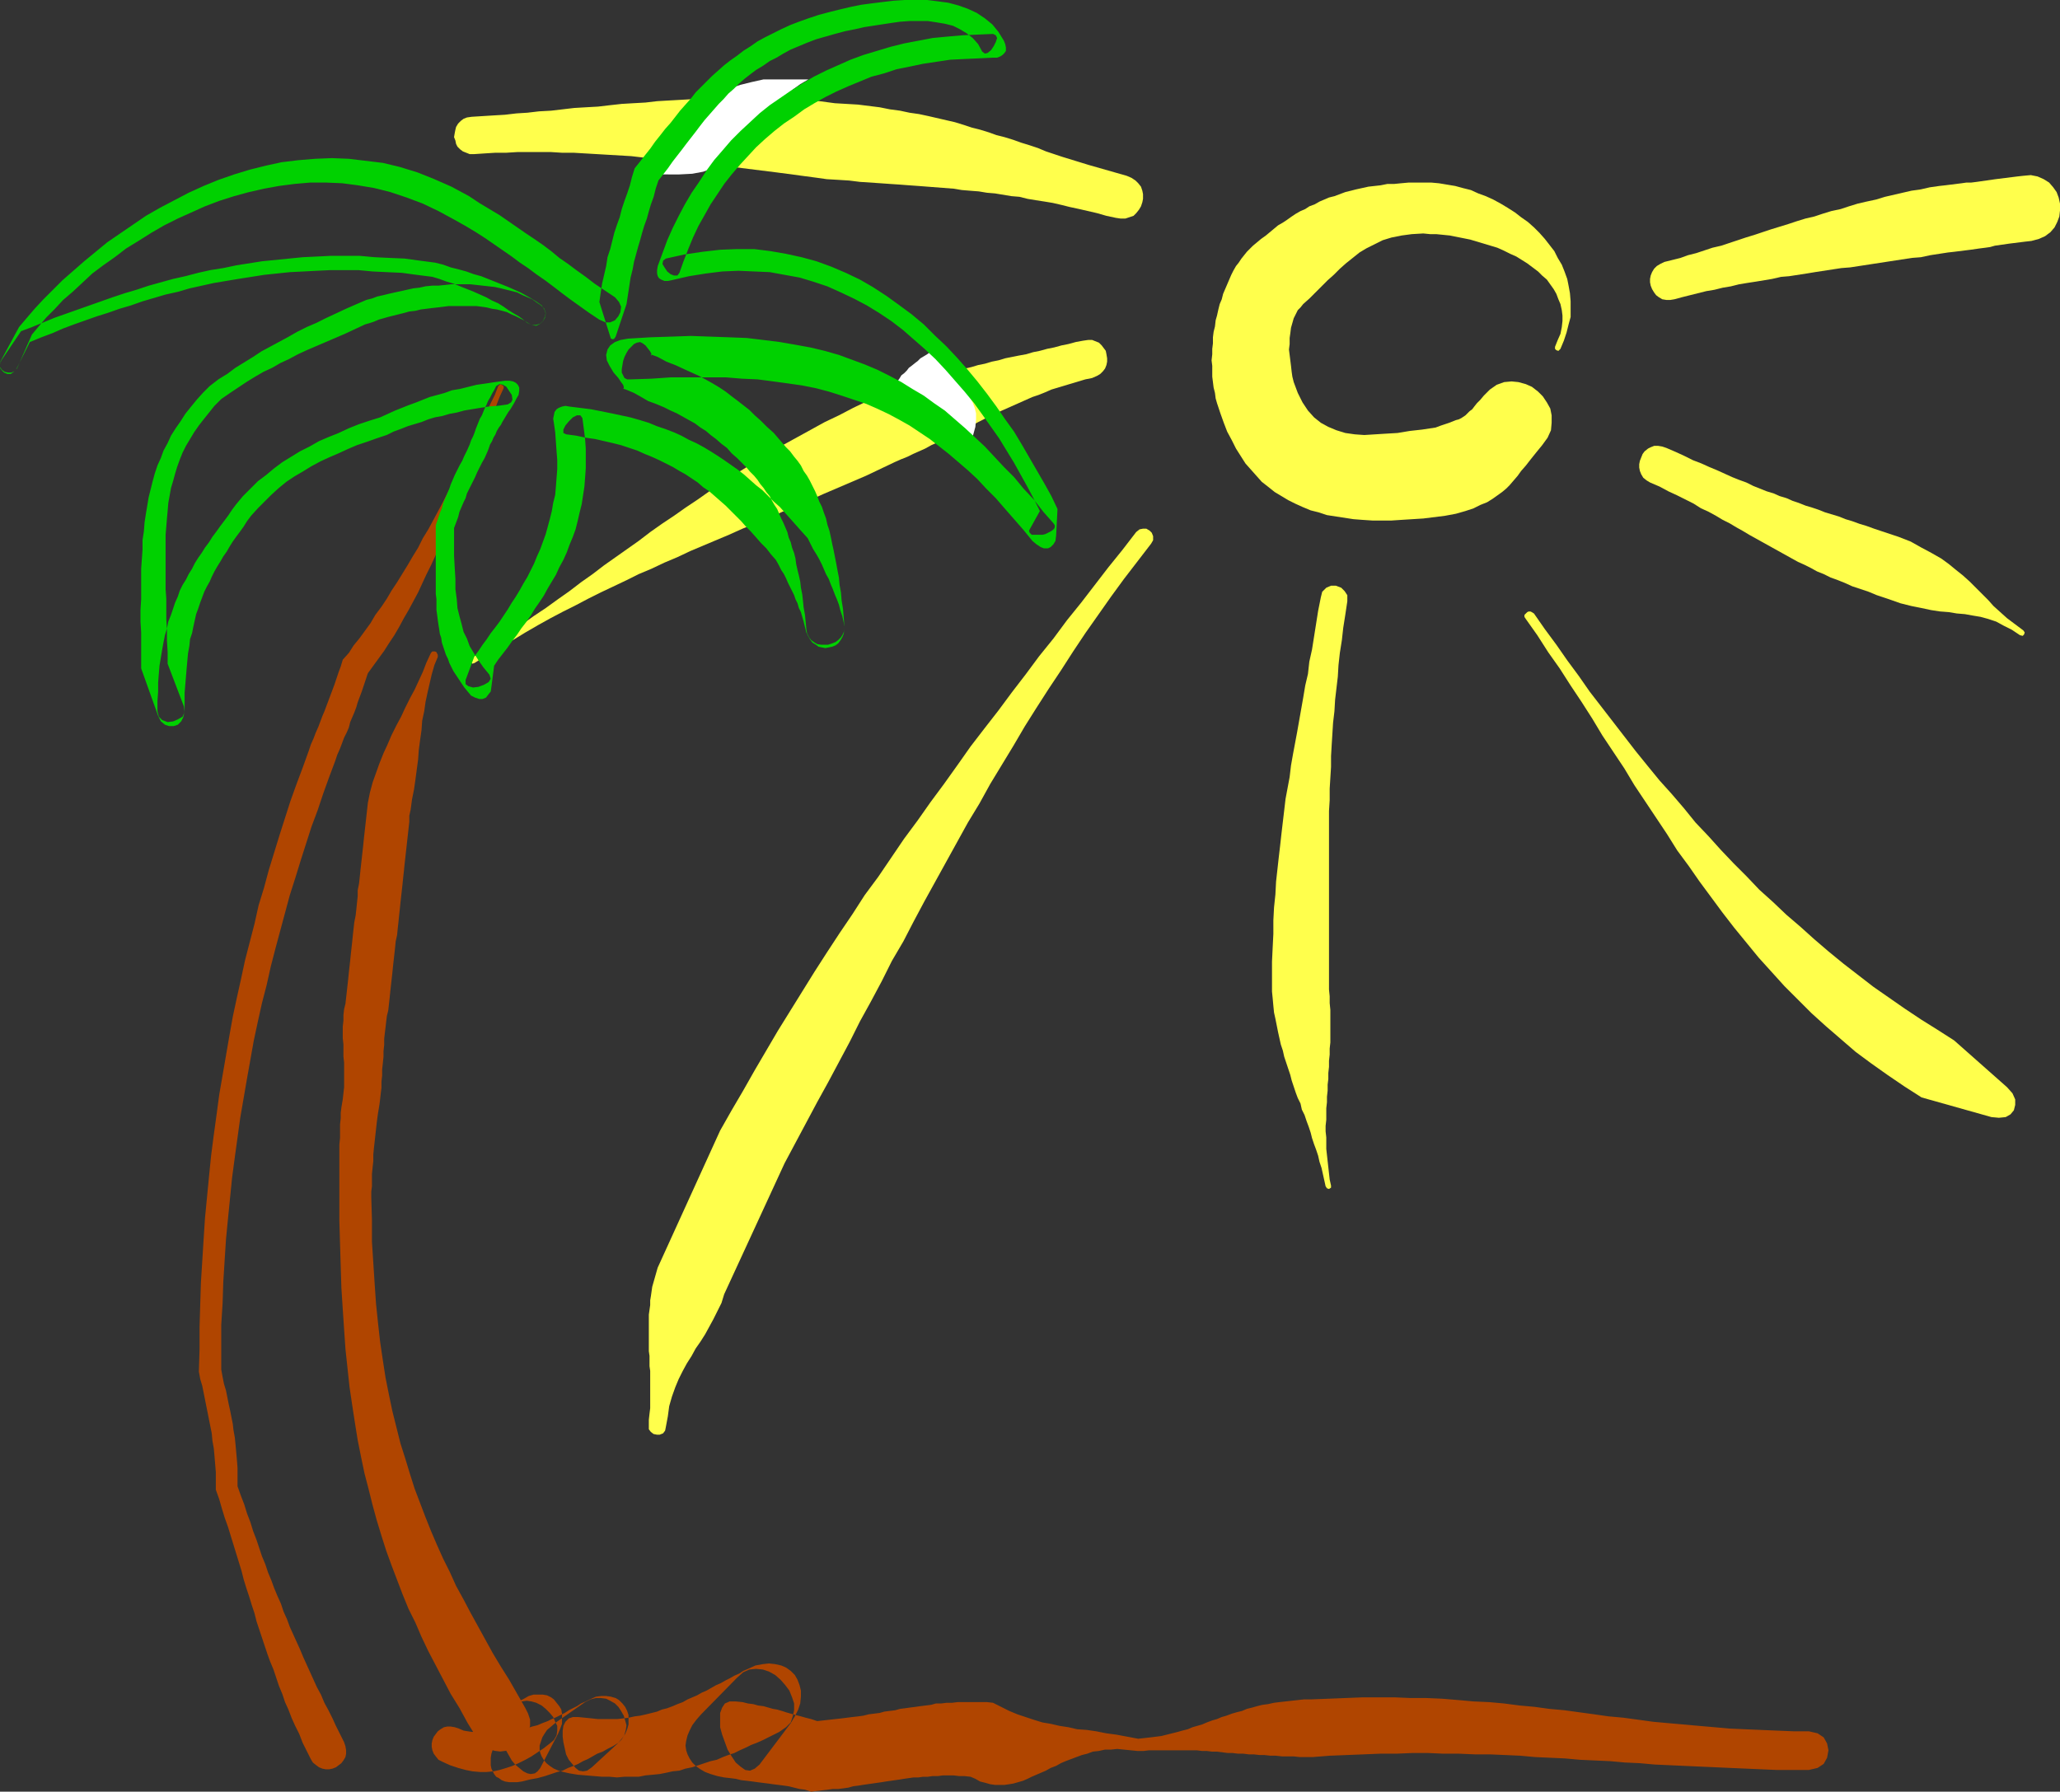 <?xml version="1.0" encoding="UTF-8" standalone="no"?>
<svg
   version="1.0"
   width="129.766mm"
   height="112.876mm"
   id="svg14"
   sodipodi:docname="Palm Tree Scene 1.wmf"
   xmlns:inkscape="http://www.inkscape.org/namespaces/inkscape"
   xmlns:sodipodi="http://sodipodi.sourceforge.net/DTD/sodipodi-0.dtd"
   xmlns="http://www.w3.org/2000/svg"
   xmlns:svg="http://www.w3.org/2000/svg">
  <rect width="100%" height="100%" fill="#333333" stroke="none"/>
  <sodipodi:namedview
     id="namedview14"
     pagecolor="#ffffff"
     bordercolor="#000000"
     borderopacity="0.25"
     inkscape:showpageshadow="2"
     inkscape:pageopacity="0.0"
     inkscape:pagecheckerboard="0"
     inkscape:deskcolor="#d1d1d1"
     inkscape:document-units="mm" />
  <defs
     id="defs1">
    <pattern
       id="WMFhbasepattern"
       patternUnits="userSpaceOnUse"
       width="6"
       height="6"
       x="0"
       y="0" />
  </defs>
  <path
     style="fill:#ffff4c;fill-opacity:1;fill-rule:evenodd;stroke:none"
     d="m 260.014,90.01 -1.616,0.323 -1.616,0.485 -1.616,0.485 -1.616,0.485 -1.616,0.485 -1.616,0.485 -1.454,0.646 -1.616,0.646 -1.454,0.485 -1.454,0.646 -1.454,0.646 -1.454,0.646 -1.454,0.646 -1.454,0.646 -1.454,0.646 -1.454,0.646 -1.454,0.808 -1.293,0.646 -1.454,0.808 -1.293,0.646 -1.454,0.646 -1.454,0.646 -1.293,0.808 -1.454,0.646 -1.293,0.646 -1.454,0.646 -1.454,0.808 -1.454,0.646 -1.454,0.646 -1.293,0.646 -1.616,0.646 -1.454,0.646 -3.394,1.616 -3.394,1.616 -3.394,1.454 -3.394,1.454 -3.394,1.454 -3.232,1.454 -3.232,1.454 -3.232,1.293 -3.232,1.454 -3.07,1.293 -3.232,1.293 -3.232,1.454 -3.07,1.293 -3.07,1.293 -3.07,1.293 -3.07,1.454 -3.07,1.293 -3.07,1.454 -3.07,1.293 -2.909,1.454 -3.07,1.454 -3.07,1.454 -2.909,1.454 -3.07,1.616 -2.909,1.454 -3.07,1.616 -2.909,1.616 -3.07,1.778 -2.909,1.778 -3.07,1.778 -3.07,1.778 -3.07,1.939 -0.485,0.162 -0.485,-0.323 v -0.485 l 0.162,-0.485 3.07,-1.939 3.07,-2.101 3.07,-1.939 2.747,-1.939 2.909,-2.101 2.909,-1.939 2.909,-2.101 2.747,-1.939 2.747,-2.101 2.747,-1.939 2.747,-2.101 2.747,-1.939 2.747,-1.939 2.747,-1.939 2.747,-2.101 2.747,-1.939 2.909,-1.939 2.747,-1.939 2.909,-1.939 2.747,-1.939 2.909,-1.939 2.909,-1.939 2.909,-1.778 2.909,-1.939 3.07,-1.778 3.07,-1.778 3.232,-1.778 3.232,-1.778 3.232,-1.778 3.394,-1.616 3.394,-1.778 3.394,-1.616 1.616,-0.646 1.454,-0.646 1.616,-0.646 1.454,-0.485 1.616,-0.646 1.454,-0.485 1.454,-0.485 1.616,-0.485 1.616,-0.485 1.454,-0.485 1.616,-0.485 1.454,-0.485 1.616,-0.485 1.616,-0.323 1.616,-0.485 1.454,-0.323 1.616,-0.485 1.616,-0.323 1.616,-0.485 1.616,-0.323 1.616,-0.485 1.616,-0.323 1.616,-0.323 1.778,-0.323 1.616,-0.485 1.616,-0.323 1.778,-0.485 1.616,-0.323 1.778,-0.485 1.616,-0.323 1.778,-0.485 1.778,-0.323 1.131,-0.162 h 0.97 l 0.808,0.323 0.808,0.323 0.646,0.646 0.485,0.646 0.485,0.646 0.162,0.808 0.162,0.97 v 0.808 l -0.162,0.808 -0.323,0.808 -0.485,0.646 -0.646,0.646 -0.808,0.485 z"
     id="path1" />
  <path
     style="fill:#ffff4c;fill-opacity:1;fill-rule:evenodd;stroke:none"
     d="m 265.67,51.873 -2.262,-0.485 -2.262,-0.646 -2.101,-0.485 -2.101,-0.485 -2.262,-0.485 -1.939,-0.485 -2.101,-0.485 -1.939,-0.323 -2.101,-0.323 -1.939,-0.323 -1.939,-0.485 -1.939,-0.162 -1.939,-0.323 -1.939,-0.323 -1.939,-0.162 -1.939,-0.323 -2.101,-0.162 -1.939,-0.162 -1.939,-0.323 -2.101,-0.162 -2.101,-0.162 -2.101,-0.162 -2.101,-0.162 -2.262,-0.162 -2.101,-0.162 -2.424,-0.162 -2.262,-0.162 -2.424,-0.162 -2.424,-0.162 -2.586,-0.323 -2.586,-0.162 -2.747,-0.162 -2.262,-0.323 -2.424,-0.323 -2.424,-0.323 -2.424,-0.323 -2.424,-0.323 -2.586,-0.323 -2.586,-0.323 -2.586,-0.323 -2.586,-0.323 -2.586,-0.323 -2.747,-0.323 -2.586,-0.323 -2.747,-0.323 -2.586,-0.162 -2.747,-0.323 -2.747,-0.323 -2.747,-0.162 -2.747,-0.323 -2.747,-0.162 -2.747,-0.162 -2.747,-0.162 -2.747,-0.162 -2.747,-0.162 h -2.747 l -2.586,-0.162 h -2.747 -2.747 -2.586 l -2.586,0.162 h -2.586 l -2.586,0.162 -2.424,0.162 h -1.131 l -0.808,-0.323 -0.808,-0.323 -0.646,-0.485 -0.646,-0.646 -0.323,-0.646 -0.162,-0.808 -0.323,-0.808 0.162,-0.97 0.162,-0.808 0.162,-0.646 0.485,-0.808 0.646,-0.646 0.646,-0.485 0.808,-0.323 1.131,-0.162 2.586,-0.162 2.586,-0.162 2.747,-0.162 2.747,-0.323 2.586,-0.162 2.747,-0.323 2.909,-0.162 2.747,-0.323 2.747,-0.323 2.747,-0.162 2.909,-0.162 2.747,-0.323 2.909,-0.323 2.747,-0.162 2.909,-0.162 2.747,-0.323 2.747,-0.162 2.909,-0.162 2.747,-0.162 h 2.747 l 2.747,-0.162 2.747,-0.162 h 2.747 2.747 2.586 2.586 l 2.586,0.162 2.586,0.162 2.586,0.162 2.424,0.162 2.424,0.323 2.424,0.323 2.747,0.162 2.747,0.162 2.586,0.323 2.586,0.323 2.424,0.485 2.424,0.323 2.262,0.485 2.262,0.323 2.262,0.485 2.101,0.485 2.101,0.485 2.101,0.485 2.101,0.646 1.939,0.646 1.939,0.485 2.101,0.646 1.778,0.646 1.939,0.485 2.101,0.646 1.778,0.646 2.101,0.646 1.939,0.646 1.939,0.808 1.939,0.646 1.939,0.646 2.101,0.646 2.101,0.646 2.101,0.646 2.262,0.646 2.262,0.646 2.262,0.646 2.262,0.646 1.131,0.485 0.97,0.646 0.646,0.646 0.646,0.808 0.323,0.97 0.162,0.808 v 1.131 l -0.162,0.808 -0.323,0.97 -0.485,0.808 -0.646,0.808 -0.646,0.646 -0.97,0.323 -0.97,0.323 h -1.131 z"
     id="path2" />
  <path
     style="fill:#ffffff;fill-opacity:1;fill-rule:evenodd;stroke:none"
     d="m 209.757,90.818 21.331,14.705 0.646,-2.101 0.485,-1.778 0.162,-1.778 v -1.454 l -0.323,-1.293 -0.485,-1.293 -0.646,-1.131 -0.646,-1.131 -0.808,-1.131 -0.97,-1.131 -0.808,-1.131 -0.97,-1.293 -0.97,-1.293 -0.97,-1.454 -0.808,-1.616 -0.808,-1.616 -0.97,0.485 -0.808,0.485 -0.646,0.485 -0.808,0.485 -0.808,0.485 -0.646,0.646 -0.646,0.485 -0.808,0.646 -0.646,0.485 -0.485,0.646 -0.646,0.646 -0.646,0.485 -0.485,0.808 -0.485,0.646 -0.646,0.646 -0.485,0.646 z"
     id="path3" />
  <path
     style="fill:#ffffff;fill-opacity:1;fill-rule:evenodd;stroke:none"
     d="m 155.136,41.531 1.131,-2.101 1.131,-2.101 0.97,-1.939 1.131,-1.939 1.293,-1.778 1.131,-1.778 1.293,-1.454 1.454,-1.616 1.454,-1.293 1.778,-1.293 1.778,-1.131 1.939,-1.131 2.262,-0.97 2.424,-0.808 2.586,-0.646 2.909,-0.646 h 10.666 l -1.939,1.131 -1.778,1.293 -1.616,1.616 -1.454,1.778 -1.616,1.778 -1.454,1.778 -1.616,1.939 -1.454,1.939 -1.616,1.778 -1.778,1.778 -1.939,1.616 -2.101,1.454 -2.101,1.131 -2.586,0.97 -2.586,0.485 -3.07,0.162 z"
     id="path4" />
  <path
     style="fill:#b04500;fill-opacity:1;fill-rule:evenodd;stroke:none"
     d="m 119.907,92.434 -0.97,2.101 -0.808,2.101 -0.97,2.262 -0.97,2.101 -0.808,2.262 -0.808,2.262 -0.97,2.101 -0.808,2.262 -0.97,2.262 -0.808,2.262 -0.97,2.262 -0.808,2.262 -0.97,2.262 -0.97,2.262 -0.808,2.262 -0.97,2.262 -0.97,2.262 -0.97,2.262 -0.97,2.101 -1.131,2.262 -0.97,2.101 -0.97,2.101 -1.131,2.101 -1.131,2.101 -1.131,1.939 -1.131,2.101 -1.131,1.939 -1.293,1.939 -1.131,1.778 -1.293,1.778 -1.293,1.778 -1.293,1.778 -0.485,1.454 -0.485,1.454 -0.485,1.454 -0.485,1.293 -0.485,1.293 -0.323,1.131 -0.485,1.293 -0.485,1.131 -0.485,1.131 -0.323,1.293 -0.485,1.131 -0.646,1.293 -0.485,1.293 -0.485,1.293 -0.646,1.454 -0.485,1.454 -1.454,3.878 -1.454,4.04 -1.293,3.878 -1.454,3.878 -1.293,4.04 -1.293,4.04 -1.293,4.202 -1.293,4.04 -1.131,4.202 -1.131,4.202 -1.131,4.202 -1.131,4.363 -0.97,4.363 -1.131,4.363 -0.97,4.363 -0.97,4.525 -0.808,4.525 -0.808,4.525 -0.808,4.686 -0.808,4.686 -0.646,4.686 -0.646,4.686 -0.646,4.848 -0.485,4.848 -0.485,4.848 -0.485,5.01 -0.323,5.01 -0.323,5.171 -0.162,5.01 -0.323,5.171 v 5.333 5.333 l 0.323,1.778 0.323,1.616 0.485,1.616 0.323,1.616 0.323,1.616 0.323,1.454 0.323,1.616 0.323,1.616 0.162,1.454 0.323,1.778 0.162,1.616 0.162,1.778 0.162,1.778 0.162,2.101 v 2.101 2.262 l 0.808,2.262 0.808,2.101 0.646,2.101 0.808,2.101 0.646,2.101 0.808,2.101 0.646,1.939 0.646,1.939 0.808,1.939 0.646,1.939 0.808,1.939 0.646,1.778 0.808,1.939 0.808,1.778 0.646,1.939 0.808,1.778 0.646,1.778 0.808,1.778 0.808,1.778 0.808,1.778 0.808,1.939 0.808,1.778 0.808,1.778 0.808,1.778 0.808,1.778 0.97,1.778 0.808,1.939 0.97,1.778 0.97,1.939 0.808,1.778 0.97,1.939 0.97,1.939 0.323,0.97 0.162,0.97 v 0.808 l -0.162,0.808 -0.485,0.808 -0.485,0.646 -0.646,0.485 -0.646,0.485 -0.808,0.323 -0.808,0.162 h -0.808 l -0.808,-0.162 -0.808,-0.323 -0.646,-0.485 -0.808,-0.646 -0.485,-0.808 -0.97,-1.939 -0.97,-1.939 -0.808,-2.101 -0.97,-1.939 -0.808,-1.778 -0.808,-2.101 -0.808,-1.778 -0.646,-1.939 -0.808,-1.939 -0.646,-1.939 -0.646,-1.939 -0.808,-1.939 -0.646,-1.778 -0.646,-1.939 -0.646,-1.939 -0.646,-1.939 -0.646,-1.939 -0.485,-1.939 -0.646,-1.939 -0.646,-2.101 -0.646,-1.939 -0.646,-2.101 -0.485,-1.939 -0.646,-2.101 -0.646,-2.101 -0.646,-2.101 -0.646,-2.101 -0.646,-2.101 -0.808,-2.262 -0.646,-2.101 -0.646,-2.262 -0.808,-2.262 v -2.262 -1.939 l -0.162,-1.939 -0.162,-1.939 -0.162,-1.778 -0.323,-1.778 -0.162,-1.778 -0.323,-1.616 -0.323,-1.616 -0.323,-1.616 -0.323,-1.616 -0.323,-1.616 -0.323,-1.616 -0.323,-1.616 -0.485,-1.616 -0.323,-1.778 0.162,-5.333 v -5.333 l 0.162,-5.333 0.162,-5.171 0.323,-5.171 0.323,-5.171 0.323,-5.01 0.485,-5.01 0.485,-5.01 0.485,-4.848 0.646,-5.01 0.646,-4.686 0.646,-4.848 0.808,-4.686 0.808,-4.686 0.808,-4.686 0.808,-4.525 0.97,-4.525 0.97,-4.363 0.97,-4.525 1.131,-4.363 1.131,-4.363 0.97,-4.363 1.293,-4.202 1.131,-4.202 1.293,-4.202 1.293,-4.202 1.293,-4.04 1.293,-4.04 1.454,-4.04 1.454,-3.878 1.454,-4.04 0.485,-1.454 0.646,-1.454 0.485,-1.293 0.646,-1.454 0.485,-1.293 0.485,-1.293 0.485,-1.131 0.485,-1.293 0.485,-1.293 0.485,-1.293 0.485,-1.293 0.485,-1.293 0.485,-1.454 0.485,-1.454 0.485,-1.293 0.485,-1.616 1.454,-1.616 1.131,-1.778 1.454,-1.778 1.293,-1.778 1.293,-1.778 1.131,-1.939 1.454,-1.939 1.293,-1.939 1.131,-1.939 1.293,-1.939 1.293,-2.101 1.293,-2.101 1.131,-1.939 1.293,-2.101 1.131,-2.262 1.293,-2.101 1.131,-2.101 1.131,-2.101 1.131,-2.101 1.131,-2.262 1.131,-2.101 1.131,-2.262 0.97,-2.101 1.131,-2.101 0.97,-2.262 1.131,-2.101 0.97,-2.101 0.97,-2.262 0.97,-2.101 0.97,-2.101 0.97,-1.939 0.808,-2.101 0.485,-0.485 0.323,0.162 0.485,0.323 z"
     id="path5" />
  <path
     style="fill:#b04500;fill-opacity:1;fill-rule:evenodd;stroke:none"
     d="m 104.232,156.426 -0.808,1.939 -0.646,2.262 -0.485,2.101 -0.485,2.101 -0.485,2.262 -0.323,2.262 -0.485,2.262 -0.162,2.262 -0.323,2.262 -0.323,2.424 -0.162,2.262 -0.323,2.424 -0.323,2.424 -0.323,2.262 -0.485,2.424 -0.323,2.424 -0.323,1.454 v 1.454 l -0.162,1.454 -0.162,1.454 -0.162,1.454 -0.162,1.454 -0.162,1.454 -0.162,1.454 -0.162,1.454 -0.162,1.616 -0.162,1.454 -0.162,1.616 -0.162,1.454 -0.162,1.454 -0.162,1.454 -0.162,1.616 -0.162,1.454 -0.162,1.616 -0.162,1.454 -0.162,1.616 -0.323,1.454 -0.162,1.616 -0.162,1.454 -0.162,1.454 -0.162,1.454 -0.162,1.616 -0.162,1.454 -0.162,1.454 -0.162,1.454 -0.162,1.616 -0.162,1.454 -0.162,1.454 -0.323,1.293 -0.162,1.293 -0.162,1.454 -0.162,1.293 -0.162,1.454 v 1.454 l -0.162,1.454 v 1.293 l -0.162,1.616 -0.162,1.454 v 1.454 l -0.162,1.454 v 1.454 l -0.162,1.293 -0.162,1.454 -0.162,1.293 -0.162,0.97 -0.162,0.97 -0.162,1.131 -0.162,1.293 -0.162,1.454 -0.162,1.454 -0.162,1.454 -0.162,1.454 -0.162,1.616 v 1.616 l -0.162,1.454 -0.162,1.616 v 1.454 1.454 l -0.162,1.293 v 1.293 l 0.162,5.494 v 5.171 l 0.323,5.01 0.323,5.01 0.323,4.686 0.485,4.686 0.485,4.363 0.646,4.363 0.646,4.202 0.808,4.04 0.808,3.878 0.97,3.878 0.97,3.878 1.131,3.555 1.131,3.717 1.131,3.555 1.293,3.394 1.293,3.394 1.293,3.232 1.454,3.394 1.454,3.232 1.616,3.232 1.454,3.232 1.778,3.232 1.616,3.07 1.778,3.232 1.778,3.232 1.778,3.232 1.939,3.232 1.939,3.07 1.939,3.394 1.939,3.394 0.646,1.293 0.485,1.454 v 1.454 l -0.323,1.131 -0.485,1.293 -0.646,0.97 -0.97,0.97 -0.97,0.808 -1.131,0.485 -1.293,0.323 -1.293,0.162 -1.293,-0.162 -1.131,-0.323 -1.293,-0.646 -0.97,-0.97 -0.97,-1.293 -2.101,-3.394 -1.939,-3.555 -2.101,-3.394 -1.778,-3.394 -1.778,-3.394 -1.778,-3.394 -1.616,-3.394 -1.454,-3.394 -1.616,-3.232 -1.454,-3.555 -1.293,-3.394 -1.293,-3.394 -1.293,-3.555 -1.131,-3.555 -1.131,-3.717 -0.97,-3.555 -0.97,-3.878 -0.97,-3.717 -0.808,-3.878 -0.808,-4.04 -0.646,-4.04 -0.646,-4.202 -0.646,-4.363 -0.485,-4.525 -0.485,-4.525 -0.323,-4.686 -0.323,-4.848 -0.323,-5.01 -0.162,-5.171 -0.162,-5.333 -0.162,-5.494 v -5.656 -1.293 -1.454 -1.616 -1.454 -1.616 -1.778 -1.616 -1.616 l 0.162,-1.616 v -1.616 -1.616 l 0.162,-1.454 v -1.293 l 0.162,-1.293 0.162,-0.97 0.162,-0.97 0.162,-1.454 0.162,-1.454 v -1.454 -1.293 -1.454 -1.616 l -0.162,-1.454 v -1.293 -1.616 l -0.162,-1.454 v -1.293 -1.454 l 0.162,-1.454 v -1.293 l 0.162,-1.454 0.323,-1.293 0.162,-1.454 0.162,-1.454 0.162,-1.454 0.162,-1.454 0.162,-1.616 0.162,-1.454 0.162,-1.454 0.162,-1.616 0.162,-1.454 0.162,-1.454 0.162,-1.616 0.162,-1.454 0.162,-1.454 0.323,-1.616 0.162,-1.454 0.162,-1.616 0.162,-1.454 v -1.454 l 0.323,-1.616 0.162,-1.454 0.162,-1.616 0.162,-1.454 0.162,-1.454 0.162,-1.454 0.162,-1.454 0.162,-1.616 0.162,-1.454 0.162,-1.454 0.162,-1.454 0.162,-1.454 0.162,-1.454 0.162,-1.454 0.485,-2.424 0.646,-2.424 0.808,-2.262 0.808,-2.262 0.97,-2.424 0.97,-2.101 0.97,-2.262 1.131,-2.262 1.131,-2.101 0.97,-2.101 1.131,-2.262 1.131,-2.101 0.97,-2.101 0.97,-2.101 0.808,-2.101 0.97,-2.101 0.162,-0.323 0.323,-0.323 h 0.323 0.323 l 0.323,0.162 0.162,0.323 0.162,0.323 z"
     id="path6" />
  <path
     style="fill:#b04500;fill-opacity:1;fill-rule:evenodd;stroke:none"
     d="m 109.241,411.588 1.131,0.485 0.97,0.162 1.131,0.162 0.97,-0.162 0.808,-0.162 0.97,-0.323 0.808,-0.485 0.808,-0.485 0.808,-0.646 0.808,-0.646 0.808,-0.646 0.808,-0.808 0.808,-0.808 0.97,-0.646 0.808,-0.646 0.808,-0.808 1.293,-0.646 1.131,-0.646 1.131,-0.323 h 1.131 1.131 l 0.97,0.162 0.97,0.485 0.646,0.485 0.646,0.808 0.646,0.808 0.485,0.808 0.162,0.97 v 1.293 1.131 l -0.485,1.293 -0.485,1.131 -4.202,8.08 -0.646,0.808 -0.646,0.485 -0.97,0.162 -0.808,-0.162 -0.97,-0.485 -0.97,-0.808 -0.97,-0.808 -0.808,-0.97 -0.646,-1.131 -0.646,-1.131 -0.323,-0.97 -0.162,-0.97 v -1.131 l 0.485,-0.646 0.485,-0.646 1.131,-0.323 1.616,-0.323 1.454,-0.323 1.454,-0.485 1.293,-0.323 1.131,-0.485 1.293,-0.485 0.97,-0.485 1.131,-0.485 0.97,-0.485 0.97,-0.485 0.97,-0.646 0.97,-0.485 0.97,-0.485 0.97,-0.646 1.131,-0.485 0.97,-0.485 1.454,-0.646 1.293,-0.162 h 1.131 l 1.131,0.162 1.131,0.323 0.808,0.485 0.808,0.808 0.646,0.808 0.485,0.97 0.323,0.97 v 1.131 1.131 l -0.323,1.131 -0.485,1.131 -0.808,1.131 -0.97,1.131 -6.141,5.656 -1.131,0.808 -0.97,0.162 -0.97,-0.162 -0.808,-0.646 -0.808,-0.97 -0.808,-0.97 -0.646,-1.293 -0.323,-1.454 -0.323,-1.454 -0.162,-1.293 v -1.454 l 0.162,-1.131 0.485,-0.97 0.808,-0.808 0.97,-0.323 h 1.293 l 1.616,0.162 1.616,0.162 1.454,0.162 h 1.454 1.616 1.454 l 1.454,-0.162 1.293,-0.162 1.454,-0.323 1.293,-0.162 1.454,-0.323 1.293,-0.323 1.293,-0.323 1.131,-0.485 1.293,-0.323 1.293,-0.485 1.131,-0.485 1.293,-0.485 1.131,-0.646 1.131,-0.485 1.131,-0.485 1.131,-0.646 1.131,-0.485 1.131,-0.646 1.131,-0.646 1.131,-0.485 1.131,-0.646 0.97,-0.485 1.131,-0.646 1.131,-0.485 0.97,-0.646 1.131,-0.485 1.778,-0.808 1.778,-0.323 1.454,-0.162 1.454,0.162 1.454,0.323 1.131,0.485 1.131,0.808 0.97,0.97 0.646,1.131 0.485,1.293 0.323,1.293 v 1.454 l -0.162,1.616 -0.485,1.454 -0.808,1.616 -0.97,1.616 -7.434,9.857 -1.131,0.97 -1.131,0.485 -1.131,-0.162 -1.131,-0.808 -1.131,-0.97 -0.97,-1.454 -0.97,-1.616 -0.646,-1.778 -0.646,-1.778 -0.485,-1.778 v -1.778 -1.616 l 0.485,-1.293 0.646,-0.97 1.131,-0.485 h 1.454 l 1.616,0.162 1.293,0.323 1.293,0.162 1.131,0.323 1.293,0.162 1.131,0.323 1.131,0.323 0.97,0.162 1.131,0.323 0.97,0.323 1.131,0.323 1.131,0.323 1.293,0.323 1.131,0.323 1.293,0.323 1.454,0.485 1.454,-0.162 1.454,-0.162 1.454,-0.162 1.454,-0.162 1.293,-0.162 1.293,-0.162 1.454,-0.162 1.131,-0.162 1.293,-0.323 1.293,-0.162 1.293,-0.162 1.131,-0.323 1.293,-0.162 1.293,-0.162 1.131,-0.323 1.293,-0.162 1.131,-0.162 1.293,-0.162 1.131,-0.162 1.293,-0.162 1.293,-0.162 1.131,-0.323 h 1.293 l 1.293,-0.162 h 1.293 l 1.293,-0.162 h 1.293 1.454 1.454 1.293 1.454 l 1.454,0.162 1.939,0.97 1.939,0.97 1.939,0.808 1.939,0.646 1.939,0.646 2.101,0.646 1.939,0.323 2.101,0.485 2.101,0.323 2.101,0.485 2.262,0.162 2.262,0.323 2.424,0.485 2.424,0.323 2.586,0.485 2.586,0.485 1.454,-0.162 1.454,-0.162 1.293,-0.162 1.293,-0.162 1.293,-0.323 1.293,-0.323 1.293,-0.323 1.131,-0.323 1.293,-0.323 1.131,-0.485 1.131,-0.323 1.131,-0.323 1.131,-0.485 1.293,-0.485 1.131,-0.323 1.131,-0.485 1.131,-0.323 1.293,-0.485 1.131,-0.323 1.293,-0.323 1.131,-0.485 1.293,-0.323 1.131,-0.323 1.293,-0.323 1.293,-0.162 1.454,-0.323 1.293,-0.162 1.454,-0.162 1.454,-0.162 1.454,-0.162 1.454,-0.162 h 1.616 l 4.202,-0.162 4.04,-0.162 4.04,-0.162 h 3.878 3.878 l 3.878,0.162 h 3.717 l 3.717,0.162 3.878,0.323 3.555,0.323 3.717,0.162 3.555,0.323 3.717,0.485 3.555,0.323 3.555,0.485 3.555,0.323 3.555,0.485 3.555,0.485 3.394,0.485 3.555,0.323 3.555,0.485 3.555,0.485 3.555,0.323 3.717,0.323 3.555,0.323 3.717,0.323 3.555,0.323 3.717,0.162 3.717,0.162 3.878,0.162 3.878,0.162 h 3.717 l 2.101,0.485 1.454,0.97 0.808,1.454 0.323,1.616 -0.323,1.778 -0.808,1.454 -1.454,0.97 -2.101,0.485 h -3.717 -3.878 l -3.717,-0.162 -3.717,-0.162 -3.717,-0.162 -3.555,-0.162 -3.717,-0.162 -3.555,-0.162 -3.555,-0.162 -3.555,-0.162 -3.555,-0.323 -3.555,-0.162 -3.555,-0.323 -3.555,-0.162 -3.555,-0.162 -3.555,-0.323 -3.555,-0.162 -3.555,-0.162 -3.555,-0.323 -3.555,-0.162 -3.717,-0.162 h -3.555 l -3.717,-0.162 h -3.717 l -3.717,-0.162 h -3.717 l -3.878,0.162 h -3.878 l -3.878,0.162 -4.04,0.162 -4.04,0.162 -4.04,0.323 h -1.616 -1.454 l -1.454,-0.162 h -1.454 -1.293 l -1.454,-0.162 h -1.293 l -1.454,-0.162 h -1.131 l -1.454,-0.162 h -1.131 l -1.293,-0.162 h -1.293 l -1.293,-0.162 h -1.131 l -1.293,-0.162 -1.293,-0.162 h -1.131 l -1.293,-0.162 h -1.131 l -1.293,-0.162 h -1.131 -1.131 -1.293 -1.293 -1.293 -1.293 -1.131 -1.454 -1.293 l -1.293,0.162 h -1.454 l -1.616,-0.162 -1.616,-0.162 -1.616,-0.162 -1.454,0.162 h -1.454 l -1.454,0.323 -1.454,0.162 -1.293,0.485 -1.293,0.323 -1.293,0.485 -1.293,0.485 -1.293,0.485 -1.131,0.485 -1.131,0.646 -1.293,0.485 -1.131,0.646 -1.131,0.485 -1.131,0.485 -1.131,0.485 -0.97,0.485 -1.131,0.485 -1.131,0.323 -1.131,0.323 -0.97,0.162 -1.131,0.162 h -1.131 -1.131 l -1.131,-0.162 -1.131,-0.323 -1.293,-0.323 -1.131,-0.646 -1.131,-0.485 -1.454,-0.162 h -1.293 l -1.293,-0.162 h -1.293 -1.293 l -1.131,0.162 h -1.293 l -1.131,0.162 h -1.131 l -1.131,0.162 h -1.131 l -1.131,0.162 -1.131,0.162 -0.97,0.162 -1.131,0.162 -1.131,0.162 -1.131,0.162 -0.97,0.162 -1.131,0.162 -1.131,0.162 -1.131,0.162 -1.131,0.162 -0.97,0.162 -1.293,0.162 -1.131,0.323 -1.131,0.162 -1.293,0.162 h -1.293 l -1.131,0.162 -1.454,0.162 -1.293,0.162 -1.293,0.162 -1.454,-0.485 -1.293,-0.162 -1.293,-0.323 -1.293,-0.323 -1.131,-0.162 -1.293,-0.162 -1.293,-0.162 -1.131,-0.162 -1.293,-0.162 -1.293,-0.162 -1.131,-0.162 -1.293,-0.162 -1.454,-0.162 -1.293,-0.323 -1.293,-0.162 -1.454,-0.162 -1.616,-0.323 -1.616,-0.485 -1.293,-0.485 -1.131,-0.646 -1.131,-0.808 -0.808,-0.808 -0.646,-0.97 -0.485,-0.97 -0.323,-0.97 -0.162,-1.131 0.162,-1.131 0.323,-1.293 0.485,-1.131 0.646,-1.293 0.97,-1.293 1.131,-1.293 8.565,-8.726 1.454,-1.293 1.454,-0.646 1.616,-0.162 1.616,0.162 1.454,0.485 1.454,0.808 1.293,1.131 1.131,1.293 0.97,1.293 0.646,1.616 0.485,1.454 v 1.616 l -0.323,1.454 -0.485,1.454 -1.131,1.131 -1.616,1.131 -1.293,0.646 -1.293,0.646 -1.293,0.646 -1.454,0.646 -1.293,0.485 -1.293,0.646 -1.454,0.646 -1.293,0.646 -1.454,0.485 -1.293,0.485 -1.454,0.646 -1.454,0.323 -1.454,0.485 -1.454,0.485 -1.454,0.485 -1.616,0.323 -1.454,0.485 -1.616,0.162 -1.454,0.323 -1.616,0.323 -1.616,0.162 -1.778,0.162 -1.616,0.323 h -1.778 -1.616 l -1.778,0.162 -1.778,-0.162 h -1.778 l -1.939,-0.162 -1.939,-0.162 -1.939,-0.162 -1.939,-0.323 -1.454,-0.323 -1.131,-0.323 -1.131,-0.485 -0.97,-0.646 -0.808,-0.646 -0.646,-0.808 -0.485,-0.808 -0.323,-0.808 -0.162,-0.808 v -0.97 l 0.323,-0.97 0.323,-0.97 0.485,-0.808 0.646,-0.97 0.97,-0.808 1.131,-0.97 6.949,-4.848 1.293,-0.646 1.293,-0.323 h 1.131 l 1.293,0.162 0.97,0.485 1.131,0.646 0.808,0.808 0.646,0.97 0.646,1.131 0.323,1.131 0.323,1.131 -0.162,1.131 -0.323,1.131 -0.646,1.131 -0.808,0.808 -1.293,0.808 -1.293,0.646 -1.131,0.646 -1.293,0.485 -1.131,0.646 -1.131,0.646 -1.131,0.485 -1.131,0.646 -1.131,0.485 -1.293,0.485 -1.293,0.646 -1.293,0.323 -1.454,0.485 -1.454,0.485 -1.778,0.485 -1.778,0.323 -1.939,0.485 -1.131,0.162 h -0.97 -0.97 l -0.97,-0.162 -0.808,-0.323 -0.646,-0.485 -0.646,-0.323 -0.485,-0.646 -0.323,-0.646 -0.323,-0.646 -0.162,-0.808 v -0.808 -0.97 l 0.162,-0.97 0.323,-0.97 0.485,-1.131 3.878,-8.08 0.808,-1.131 0.808,-0.808 0.97,-0.323 1.131,-0.162 1.131,0.162 1.131,0.323 1.293,0.646 0.97,0.808 0.97,0.97 0.808,0.97 0.485,1.131 0.485,0.97 v 1.131 l -0.162,1.131 -0.646,1.131 -0.97,0.808 -1.454,1.131 -1.454,0.97 -1.454,0.97 -1.454,0.808 -1.616,0.808 -1.454,0.646 -1.454,0.485 -1.616,0.485 -1.454,0.323 -1.616,0.162 h -1.616 l -1.778,-0.162 -1.616,-0.323 -1.778,-0.485 -1.939,-0.646 -1.778,-0.808 -0.97,-0.485 -0.646,-0.808 -0.485,-0.646 -0.323,-0.808 -0.162,-0.808 v -0.808 l 0.162,-0.808 0.323,-0.808 0.485,-0.646 0.485,-0.646 0.646,-0.485 0.808,-0.485 0.808,-0.162 h 0.808 l 0.97,0.162 z"
     id="path7" />
  <path
     style="fill:#ffff4c;fill-opacity:1;fill-rule:evenodd;stroke:none"
     d="m 370.225,82.576 0.646,-1.616 0.646,-1.454 0.323,-1.616 0.162,-1.454 v -1.293 l -0.162,-1.293 -0.323,-1.454 -0.485,-1.131 -0.485,-1.293 -0.646,-1.131 -0.808,-1.131 -0.808,-1.131 -1.131,-0.97 -0.97,-0.97 -1.293,-0.97 -1.293,-0.97 -1.293,-0.808 -1.293,-0.808 -1.454,-0.646 -1.616,-0.808 -1.454,-0.646 -1.616,-0.485 -1.616,-0.485 -1.616,-0.485 -1.616,-0.485 -1.616,-0.323 -1.616,-0.323 -1.616,-0.323 -1.616,-0.162 -1.616,-0.162 h -1.454 l -1.616,-0.162 -2.747,0.162 -2.424,0.323 -2.424,0.485 -2.101,0.646 -1.939,0.97 -1.939,0.97 -1.616,0.97 -1.616,1.293 -1.616,1.293 -1.454,1.293 -1.454,1.454 -1.454,1.293 -1.454,1.454 -1.454,1.454 -1.454,1.454 -1.454,1.293 -0.646,0.808 -0.646,0.646 -0.485,0.97 -0.485,0.97 -0.323,1.131 -0.323,1.131 -0.162,1.293 -0.162,1.131 v 1.454 l -0.162,1.293 0.162,1.293 0.162,1.293 0.162,1.293 0.162,1.454 0.162,1.131 0.323,1.293 0.97,2.586 1.131,2.262 1.293,1.939 1.454,1.616 1.616,1.293 1.778,0.97 1.939,0.808 2.101,0.646 2.262,0.323 2.262,0.162 2.586,-0.162 2.586,-0.162 2.747,-0.162 2.909,-0.485 2.909,-0.323 3.232,-0.485 1.293,-0.485 0.97,-0.323 0.97,-0.323 0.808,-0.323 0.808,-0.323 0.646,-0.162 0.646,-0.323 0.485,-0.323 0.485,-0.323 0.485,-0.485 0.485,-0.485 0.646,-0.485 0.485,-0.646 0.646,-0.808 0.808,-0.808 0.808,-0.97 1.454,-1.454 1.616,-1.131 1.778,-0.646 1.778,-0.162 1.616,0.162 1.778,0.485 1.454,0.646 1.454,1.131 1.131,1.131 0.97,1.454 0.808,1.454 0.323,1.616 v 1.778 l -0.162,1.778 -0.808,1.778 -1.293,1.778 -1.454,1.778 -1.293,1.616 -1.131,1.454 -1.131,1.293 -0.808,1.131 -0.97,1.131 -0.97,1.131 -0.808,0.808 -0.97,0.808 -1.131,0.808 -1.131,0.808 -1.293,0.808 -1.616,0.646 -1.616,0.808 -1.939,0.646 -2.262,0.646 -2.586,0.485 -2.586,0.323 -2.586,0.323 -2.586,0.162 -2.586,0.162 -2.424,0.162 h -2.262 -2.262 l -2.424,-0.162 -2.101,-0.162 -2.101,-0.323 -2.101,-0.323 -2.101,-0.323 -1.939,-0.646 -1.939,-0.485 -1.939,-0.808 -1.778,-0.808 -1.616,-0.808 -1.616,-0.97 -1.616,-0.97 -1.616,-1.293 -1.454,-1.131 -1.293,-1.454 -1.293,-1.454 -1.293,-1.454 -1.131,-1.778 -1.131,-1.778 -0.97,-1.939 -1.131,-2.101 -0.808,-2.101 -0.808,-2.262 -0.808,-2.424 -0.323,-1.131 -0.162,-1.293 -0.323,-1.293 -0.162,-1.293 -0.162,-1.293 v -1.293 -1.293 l -0.162,-1.293 0.162,-1.454 v -1.293 l 0.162,-1.293 V 80.314 l 0.162,-1.293 0.323,-1.293 0.162,-1.454 0.323,-1.131 0.323,-1.454 0.323,-1.293 0.485,-1.131 0.323,-1.293 0.485,-1.131 0.485,-1.131 0.485,-1.131 0.485,-1.131 0.485,-0.97 0.646,-1.131 0.646,-0.808 0.646,-0.97 0.646,-0.808 0.646,-0.808 0.646,-0.646 0.808,-0.808 0.97,-0.808 0.97,-0.808 1.131,-0.808 0.97,-0.808 0.97,-0.808 0.97,-0.808 1.131,-0.646 0.97,-0.646 1.131,-0.808 0.97,-0.646 1.131,-0.646 1.131,-0.485 0.97,-0.646 1.293,-0.485 1.131,-0.646 1.131,-0.485 1.131,-0.485 1.293,-0.323 1.293,-0.485 1.293,-0.485 1.293,-0.323 1.293,-0.323 1.454,-0.323 1.454,-0.323 1.454,-0.162 1.454,-0.162 1.616,-0.323 h 1.616 l 1.616,-0.162 1.778,-0.162 h 1.778 1.778 1.939 l 1.778,0.162 1.939,0.323 1.939,0.323 1.778,0.485 1.939,0.485 1.778,0.808 1.778,0.646 1.778,0.808 1.778,0.97 1.616,0.97 1.778,1.131 1.454,1.131 1.616,1.131 1.454,1.293 1.293,1.293 1.293,1.454 1.131,1.454 1.131,1.454 0.808,1.616 0.97,1.616 0.646,1.616 0.646,1.778 0.323,1.616 0.323,1.778 0.162,1.939 v 1.778 1.939 l -0.485,1.778 -0.485,1.939 -0.646,1.939 -0.808,1.939 -0.485,0.485 -0.485,-0.162 -0.323,-0.323 z"
     id="path8" />
  <path
     style="fill:#ffff4c;fill-opacity:1;fill-rule:evenodd;stroke:none"
     d="m 274.073,129.439 -3.232,4.202 -3.232,4.202 -3.07,4.202 -3.07,4.363 -3.07,4.363 -2.909,4.363 -2.909,4.525 -2.909,4.363 -2.909,4.525 -2.747,4.363 -2.747,4.686 -2.747,4.525 -2.747,4.525 -2.586,4.686 -2.747,4.525 -2.586,4.686 -2.586,4.686 -2.586,4.686 -2.586,4.686 -2.586,4.848 -2.424,4.686 -2.747,4.686 -2.424,4.848 -2.586,4.848 -2.586,4.686 -2.424,4.848 -2.586,4.848 -2.586,4.848 -2.586,4.686 -2.586,4.848 -2.586,4.848 -2.586,4.848 -14.382,31.188 -0.646,2.101 -0.97,1.939 -0.97,1.939 -0.97,1.778 -0.97,1.778 -1.131,1.778 -1.131,1.616 -0.97,1.778 -1.131,1.778 -0.97,1.778 -0.97,1.939 -0.808,1.939 -0.808,2.262 -0.646,2.262 -0.323,2.424 -0.485,2.586 -0.162,0.808 -0.485,0.646 -0.808,0.323 h -0.646 l -0.808,-0.162 -0.646,-0.485 -0.485,-0.646 v -0.97 -1.293 l 0.162,-1.454 0.162,-1.293 v -1.293 -1.454 -1.131 -1.293 -1.293 -1.293 -1.131 l -0.162,-1.131 v -1.293 -1.131 l -0.162,-1.131 v -1.131 -1.131 -1.131 -1.131 -0.97 -1.131 -1.131 -0.97 l 0.162,-1.131 0.162,-1.131 v -1.131 l 0.162,-0.97 0.162,-1.131 0.162,-1.131 0.323,-1.131 0.323,-1.131 0.323,-1.131 0.323,-1.131 14.867,-32.643 2.747,-4.848 2.747,-4.686 2.747,-4.848 2.747,-4.686 2.747,-4.686 2.909,-4.686 2.909,-4.686 2.909,-4.686 2.909,-4.525 3.07,-4.686 3.07,-4.525 2.909,-4.525 3.232,-4.363 3.07,-4.525 3.07,-4.525 3.232,-4.363 3.07,-4.363 3.232,-4.363 3.232,-4.525 3.07,-4.363 3.232,-4.202 3.394,-4.363 3.232,-4.363 3.232,-4.202 3.232,-4.363 3.394,-4.202 3.232,-4.363 3.394,-4.202 3.232,-4.202 3.232,-4.202 3.394,-4.202 3.232,-4.202 0.808,-0.646 0.808,-0.162 h 0.808 l 0.808,0.485 0.485,0.485 0.323,0.808 v 0.97 z"
     id="path9" />
  <path
     style="fill:#ffff4c;fill-opacity:1;fill-rule:evenodd;stroke:none"
     d="m 320.776,143.175 -0.485,3.232 -0.485,3.07 -0.323,2.909 -0.485,3.07 -0.323,2.909 -0.162,2.747 -0.323,2.747 -0.323,2.747 -0.162,2.747 -0.323,2.747 -0.162,2.586 -0.162,2.586 -0.162,2.747 v 2.586 l -0.162,2.586 -0.162,2.586 v 2.747 l -0.162,2.586 v 2.747 2.586 2.909 2.747 2.747 2.909 3.07 2.909 3.07 3.232 3.232 3.232 3.555 3.555 l 0.162,1.616 v 1.616 l 0.162,1.616 v 1.454 1.616 1.616 1.454 1.616 l -0.162,1.454 v 1.454 l -0.162,1.454 v 1.454 l -0.162,1.454 v 1.454 l -0.162,1.293 v 1.454 l -0.162,1.454 v 1.293 l -0.162,1.454 v 1.293 1.454 l -0.162,1.454 v 1.293 l 0.162,1.454 v 1.293 1.454 l 0.162,1.454 0.162,1.454 0.162,1.454 0.162,1.454 0.162,1.454 0.323,1.454 v 0.485 l -0.485,0.323 -0.485,-0.162 -0.323,-0.485 -0.323,-1.454 -0.323,-1.454 -0.323,-1.454 -0.485,-1.454 -0.323,-1.454 -0.485,-1.454 -0.485,-1.293 -0.485,-1.454 -0.323,-1.293 -0.485,-1.454 -0.485,-1.293 -0.485,-1.454 -0.646,-1.293 -0.323,-1.454 -0.646,-1.293 -0.485,-1.293 -0.485,-1.454 -0.485,-1.454 -0.323,-1.293 -0.485,-1.454 -0.485,-1.454 -0.485,-1.454 -0.323,-1.454 -0.485,-1.454 -0.323,-1.454 -0.323,-1.454 -0.323,-1.616 -0.323,-1.616 -0.323,-1.454 -0.162,-1.616 -0.162,-1.778 -0.162,-1.616 v -3.555 -3.555 l 0.162,-3.394 0.162,-3.232 v -3.232 l 0.162,-3.07 0.323,-3.07 0.162,-3.07 0.323,-2.909 0.323,-2.909 0.323,-2.747 0.323,-2.909 0.323,-2.747 0.323,-2.747 0.323,-2.747 0.485,-2.586 0.485,-2.586 0.323,-2.747 0.485,-2.747 0.485,-2.586 0.485,-2.586 0.485,-2.747 0.485,-2.747 0.485,-2.747 0.485,-2.909 0.646,-2.747 0.323,-2.909 0.646,-2.909 0.485,-3.07 0.485,-3.07 0.485,-3.07 0.646,-3.232 0.323,-1.293 0.97,-0.97 1.131,-0.485 h 1.131 l 1.293,0.485 0.808,0.808 0.646,0.97 z"
     id="path10" />
  <path
     style="fill:#ffff4c;fill-opacity:1;fill-rule:evenodd;stroke:none"
     d="m 365.216,146.084 2.586,3.717 2.747,3.717 2.586,3.717 2.747,3.717 2.586,3.717 2.747,3.555 2.747,3.555 2.747,3.555 2.747,3.555 2.747,3.394 2.909,3.555 2.909,3.232 2.909,3.394 2.747,3.394 3.07,3.232 2.909,3.232 3.07,3.232 3.07,3.07 3.07,3.232 3.232,2.909 3.232,3.07 3.394,2.909 3.232,2.909 3.394,2.909 3.555,2.909 3.555,2.747 3.555,2.747 3.717,2.586 3.717,2.586 3.878,2.586 3.878,2.424 4.04,2.586 12.605,11.15 1.293,1.454 0.646,1.454 v 1.293 l -0.323,1.293 -0.808,0.97 -1.131,0.646 -1.616,0.162 -1.778,-0.162 -16.645,-4.686 -4.04,-2.586 -4.04,-2.747 -3.878,-2.747 -3.717,-2.747 -3.555,-3.07 -3.555,-3.07 -3.394,-3.07 -3.232,-3.232 -3.232,-3.232 -3.07,-3.394 -3.07,-3.394 -2.909,-3.555 -2.909,-3.555 -2.747,-3.555 -2.747,-3.717 -2.747,-3.717 -2.586,-3.717 -2.747,-3.717 -2.424,-3.878 -2.586,-3.878 -2.586,-3.878 -2.586,-3.878 -2.424,-4.04 -2.586,-3.878 -2.586,-3.878 -2.424,-4.04 -2.586,-4.04 -2.586,-3.878 -2.586,-4.04 -2.747,-3.878 -2.586,-4.04 -2.747,-3.878 -0.323,-0.485 v -0.485 l 0.323,-0.323 0.323,-0.323 0.323,-0.162 h 0.485 l 0.323,0.162 z"
     id="path11" />
  <path
     style="fill:#ffff4c;fill-opacity:1;fill-rule:evenodd;stroke:none"
     d="m 396.728,106.654 2.262,0.97 2.101,0.97 1.939,0.97 2.101,0.808 1.778,0.808 1.939,0.808 1.778,0.808 1.778,0.808 1.616,0.646 1.778,0.646 1.616,0.808 1.616,0.646 1.616,0.646 1.616,0.485 1.454,0.646 1.616,0.485 1.454,0.646 1.454,0.485 1.616,0.646 1.616,0.485 1.454,0.485 1.616,0.646 1.616,0.485 1.616,0.485 1.616,0.646 1.616,0.485 1.778,0.646 1.616,0.485 1.778,0.646 1.939,0.646 1.939,0.646 1.939,0.646 2.909,1.131 2.586,1.454 2.424,1.293 2.262,1.293 1.778,1.293 1.778,1.454 1.616,1.293 1.616,1.454 1.454,1.454 1.454,1.454 1.454,1.454 1.293,1.454 1.616,1.454 1.616,1.454 1.939,1.454 1.939,1.454 0.323,0.485 -0.162,0.485 -0.323,0.323 -0.646,-0.162 -1.939,-1.293 -1.939,-0.97 -1.778,-0.97 -1.939,-0.646 -1.778,-0.485 -1.939,-0.323 -1.778,-0.323 -1.939,-0.162 -1.939,-0.323 -2.101,-0.162 -2.101,-0.323 -2.262,-0.485 -2.424,-0.485 -2.586,-0.646 -2.747,-0.97 -2.909,-0.97 -1.939,-0.808 -1.939,-0.646 -1.939,-0.646 -1.778,-0.808 -1.616,-0.646 -1.778,-0.646 -1.616,-0.808 -1.616,-0.646 -1.454,-0.808 -1.616,-0.808 -1.454,-0.646 -1.454,-0.808 -1.454,-0.808 -1.454,-0.808 -1.454,-0.808 -1.454,-0.808 -1.454,-0.808 -1.454,-0.808 -1.454,-0.808 -1.616,-0.97 -1.454,-0.808 -1.616,-0.97 -1.616,-0.808 -1.616,-0.97 -1.778,-0.97 -1.778,-0.808 -1.778,-1.131 -1.939,-0.97 -1.939,-0.97 -2.101,-0.97 -2.101,-1.131 -2.262,-0.97 -0.808,-0.485 -0.808,-0.646 -0.485,-0.808 -0.323,-0.808 -0.162,-0.808 v -0.808 l 0.162,-0.808 0.323,-0.808 0.323,-0.808 0.485,-0.646 0.808,-0.646 0.646,-0.323 0.808,-0.323 h 0.97 l 0.97,0.162 z"
     id="path12" />
  <path
     style="fill:#ffff4c;fill-opacity:1;fill-rule:evenodd;stroke:none"
     d="m 396.243,62.377 1.939,-0.485 1.939,-0.485 1.778,-0.646 1.939,-0.485 1.939,-0.646 1.939,-0.646 2.101,-0.485 1.939,-0.646 1.939,-0.646 1.939,-0.646 2.101,-0.646 1.939,-0.646 1.939,-0.646 2.101,-0.646 2.101,-0.646 1.939,-0.646 2.101,-0.646 2.101,-0.485 1.939,-0.646 2.101,-0.646 2.262,-0.485 1.939,-0.646 2.101,-0.646 2.101,-0.485 2.262,-0.485 2.101,-0.646 2.101,-0.485 2.101,-0.485 2.101,-0.485 2.262,-0.323 2.101,-0.485 2.262,-0.323 1.454,-0.162 1.293,-0.162 1.293,-0.162 1.293,-0.162 1.131,-0.162 h 1.131 l 1.293,-0.162 1.131,-0.162 1.131,-0.162 1.131,-0.162 1.131,-0.162 1.293,-0.162 1.293,-0.162 1.293,-0.162 1.293,-0.162 1.454,-0.162 1.778,-0.162 1.616,0.323 1.454,0.646 1.293,0.808 0.97,1.131 0.808,1.131 0.485,1.293 0.323,1.454 v 1.616 l -0.162,1.454 -0.485,1.293 -0.646,1.293 -0.97,1.131 -1.293,0.97 -1.454,0.646 -1.778,0.485 -1.454,0.162 -1.293,0.162 -1.293,0.162 -1.293,0.162 -1.131,0.162 -1.131,0.162 -1.131,0.162 -1.131,0.323 -1.131,0.162 -1.293,0.162 -1.131,0.162 -1.131,0.162 -1.293,0.162 -1.293,0.162 -1.293,0.162 -1.454,0.162 -2.101,0.323 -2.101,0.323 -2.262,0.485 -2.101,0.162 -2.101,0.323 -2.101,0.323 -2.101,0.323 -2.101,0.323 -2.101,0.323 -2.101,0.323 -2.101,0.323 -2.101,0.162 -2.101,0.323 -2.101,0.323 -2.101,0.323 -1.939,0.323 -2.101,0.323 -2.101,0.323 -1.939,0.162 -2.101,0.485 -1.939,0.323 -1.939,0.323 -2.101,0.323 -1.939,0.323 -1.939,0.485 -1.939,0.323 -1.939,0.485 -1.939,0.323 -1.939,0.485 -1.939,0.485 -1.939,0.485 -1.778,0.485 -0.97,0.162 h -0.97 l -0.97,-0.162 -0.808,-0.485 -0.646,-0.485 -0.485,-0.646 -0.485,-0.808 -0.323,-0.808 -0.162,-0.808 v -0.808 l 0.162,-0.808 0.323,-0.808 0.485,-0.808 0.646,-0.646 0.808,-0.485 z"
     id="path13" />
  <path
     style="fill:#00d100;fill-opacity:1;fill-rule:evenodd;stroke:none"
     d="m 142.693,76.112 -2.424,-1.616 -2.262,-1.616 -2.262,-1.616 -1.939,-1.454 -2.101,-1.616 -1.939,-1.454 -2.101,-1.454 -1.939,-1.454 -1.939,-1.293 -1.939,-1.454 -2.101,-1.454 -2.101,-1.454 -2.101,-1.454 -2.262,-1.454 -2.424,-1.454 -2.586,-1.454 -3.878,-2.101 -3.717,-1.778 L 96.798,47.025 92.92,45.732 89.041,44.762 85.163,44.116 81.446,43.631 77.568,43.47 h -3.717 l -3.717,0.323 -3.717,0.485 -3.555,0.646 -3.555,0.808 -3.555,0.97 -3.555,1.131 -3.394,1.293 -3.232,1.454 -3.232,1.454 -3.232,1.616 -3.07,1.778 -3.07,1.939 -2.909,1.778 -2.747,2.101 -2.747,1.939 -2.586,1.939 -2.424,2.262 -2.262,2.101 -2.262,1.939 -2.101,2.262 -1.939,1.939 -1.778,2.101 -1.616,1.939 -3.555,8.08 -0.646,0.646 -0.646,0.323 H 1.939 L 1.131,88.555 0.485,88.071 0,87.424 V 86.616 L 0.323,85.808 5.01,78.86 l 2.586,-0.97 2.747,-1.131 2.747,-1.131 2.747,-0.97 2.747,-0.97 2.747,-0.97 2.747,-0.97 2.747,-0.97 2.909,-0.97 2.747,-0.808 2.909,-0.97 2.909,-0.808 2.909,-0.808 2.909,-0.646 3.07,-0.808 2.909,-0.646 3.07,-0.485 3.07,-0.646 3.07,-0.485 3.07,-0.485 3.232,-0.323 3.232,-0.323 3.232,-0.323 3.394,-0.162 3.232,-0.162 h 3.555 3.394 l 3.555,0.323 3.394,0.162 3.717,0.162 3.555,0.485 3.717,0.485 1.939,0.485 1.778,0.646 1.939,0.485 1.778,0.485 1.778,0.646 1.778,0.485 1.616,0.646 1.616,0.646 1.616,0.646 1.616,0.646 1.454,0.646 1.454,0.646 1.454,0.808 1.131,0.646 1.293,0.808 1.131,0.808 0.646,0.97 0.323,0.97 -0.162,0.97 -0.485,0.808 -0.646,0.646 -0.97,0.485 -0.97,-0.162 -0.97,-0.485 -0.97,-0.646 -0.97,-0.485 -0.97,-0.485 -1.131,-0.485 -0.97,-0.485 -1.131,-0.323 -1.293,-0.323 -1.131,-0.162 -1.293,-0.323 -1.131,-0.162 -1.293,-0.162 h -1.293 -1.293 -1.293 -1.454 -1.293 l -1.293,0.162 -1.293,0.162 -1.454,0.162 -1.293,0.162 -1.293,0.162 -1.293,0.323 -1.454,0.162 -1.131,0.323 -1.293,0.323 -1.293,0.323 -1.293,0.323 -1.131,0.323 -1.131,0.323 -1.131,0.485 -0.97,0.323 -1.131,0.323 -2.424,1.131 -2.424,1.131 -2.262,0.97 -2.262,0.97 -2.262,0.97 -2.262,0.97 -2.101,0.97 -2.101,1.131 -2.101,0.97 -1.939,1.131 -2.101,0.97 -1.939,1.131 -2.101,1.293 -1.939,1.293 -1.939,1.293 -2.101,1.454 -1.616,1.616 -1.293,1.616 -1.293,1.616 -1.131,1.454 -1.131,1.616 -0.97,1.616 -0.97,1.616 -0.808,1.616 -0.646,1.616 -0.646,1.778 -0.485,1.616 -0.485,1.778 -0.485,1.616 -0.323,1.778 -0.323,1.778 -0.162,1.939 -0.162,1.778 -0.162,1.939 -0.162,1.939 v 2.101 1.939 2.101 2.262 2.101 2.424 l 0.162,2.262 v 2.424 2.424 l 0.162,2.586 v 2.586 l 0.162,2.747 v 2.747 l 3.878,10.181 0.162,1.293 -0.485,1.131 -1.131,0.646 -1.131,0.485 -1.293,0.162 -1.293,-0.485 -0.808,-0.808 -0.323,-1.293 v -2.424 l 0.162,-2.262 v -2.101 l 0.162,-2.101 0.162,-1.939 0.323,-1.939 0.323,-1.939 0.323,-1.778 0.323,-1.616 0.485,-1.616 0.323,-1.616 0.646,-1.616 0.485,-1.454 0.485,-1.454 0.646,-1.454 0.485,-1.454 0.646,-1.293 0.808,-1.293 0.646,-1.293 0.808,-1.293 0.646,-1.293 0.808,-1.293 0.808,-1.131 0.808,-1.293 0.97,-1.293 0.808,-1.293 0.97,-1.293 0.808,-1.131 0.97,-1.293 0.97,-1.293 0.97,-1.454 0.97,-1.293 1.616,-1.939 1.778,-1.778 1.778,-1.778 1.939,-1.454 1.939,-1.616 1.939,-1.454 2.101,-1.293 2.101,-1.293 2.262,-1.131 2.262,-1.293 2.262,-0.97 2.424,-0.97 2.424,-1.131 2.424,-0.97 2.424,-0.808 2.586,-0.808 1.778,-0.808 1.778,-0.808 1.616,-0.646 1.616,-0.646 1.778,-0.646 1.616,-0.646 1.616,-0.646 1.778,-0.485 1.778,-0.485 1.778,-0.646 1.939,-0.323 1.939,-0.485 1.939,-0.485 2.262,-0.323 2.101,-0.323 2.424,-0.323 h 1.131 l 0.808,0.162 0.646,0.323 0.485,0.485 0.323,0.646 v 0.808 l -0.162,0.97 -0.485,0.808 -0.485,0.97 -0.485,0.808 -0.485,0.808 -0.485,0.646 -0.485,0.808 -0.485,0.808 -0.485,0.808 -0.323,0.646 -0.485,0.646 -0.485,0.808 -0.323,0.808 -0.485,0.808 -0.323,0.808 -0.485,0.808 -0.323,0.97 -0.323,0.808 -0.646,1.454 -0.646,1.131 -0.646,1.293 -0.485,0.97 -0.485,1.131 -0.485,0.97 -0.485,0.97 -0.485,0.97 -0.485,0.97 -0.323,1.131 -0.485,0.97 -0.485,1.131 -0.485,1.131 -0.323,1.293 -0.485,1.293 -0.485,1.293 v 3.555 3.07 l 0.162,2.909 0.162,2.586 v 2.424 l 0.323,2.424 0.162,2.101 0.485,1.939 0.485,1.778 0.485,1.939 0.808,1.616 0.646,1.778 0.97,1.616 1.131,1.778 1.131,1.616 1.454,1.778 0.323,0.97 -0.485,0.808 -1.131,0.646 -1.293,0.485 -1.293,0.162 -1.131,-0.323 -0.646,-0.485 v -0.97 l 2.101,-5.656 0.97,-1.293 0.97,-1.454 0.97,-1.293 0.97,-1.454 1.131,-1.454 0.97,-1.293 0.97,-1.454 0.97,-1.454 0.97,-1.616 0.97,-1.454 0.97,-1.616 0.808,-1.454 0.97,-1.616 0.808,-1.616 0.808,-1.616 0.646,-1.616 0.808,-1.778 0.646,-1.778 0.646,-1.778 0.485,-1.778 0.485,-1.778 0.485,-1.939 0.323,-1.939 0.485,-1.939 0.162,-1.939 0.162,-2.101 0.162,-2.101 v -2.101 l -0.162,-2.101 -0.162,-2.262 -0.162,-2.262 -0.323,-2.262 -0.162,-0.97 0.162,-0.808 0.162,-0.808 0.485,-0.646 0.485,-0.323 0.808,-0.323 0.808,-0.162 0.97,0.162 2.586,0.323 2.586,0.323 2.424,0.485 2.424,0.485 2.262,0.485 2.262,0.485 2.262,0.646 2.101,0.646 1.939,0.808 1.939,0.646 2.101,0.808 1.778,0.808 1.778,0.97 1.778,0.808 1.778,0.97 1.616,0.97 1.778,1.131 1.454,0.97 1.616,1.131 1.616,1.131 1.454,1.131 1.454,1.293 1.454,1.293 1.454,1.131 1.454,1.454 1.293,1.293 1.454,1.293 1.293,1.454 1.293,1.454 1.293,1.454 1.293,1.454 1.454,1.616 0.646,1.293 0.646,1.293 0.808,1.293 0.646,1.131 0.646,1.293 0.485,1.131 0.485,1.131 0.646,1.131 0.485,1.293 0.485,1.131 0.485,1.293 0.485,1.131 0.485,1.293 0.323,1.293 0.485,1.454 0.323,1.454 0.162,0.97 v 0.97 l -0.323,0.808 -0.485,0.808 -0.646,0.646 -0.646,0.485 -0.808,0.323 -0.97,0.323 h -0.808 -0.808 l -0.97,-0.162 -0.808,-0.485 -0.646,-0.485 -0.485,-0.646 -0.485,-0.97 -0.162,-0.97 -0.162,-1.778 -0.162,-1.616 -0.323,-1.778 -0.162,-1.616 -0.162,-1.454 -0.323,-1.616 -0.162,-1.454 -0.323,-1.454 -0.323,-1.293 -0.323,-1.454 -0.162,-1.293 -0.323,-1.293 -0.485,-1.293 -0.323,-1.293 -0.485,-1.131 -0.323,-1.293 -0.485,-1.131 -0.485,-1.131 -0.485,-0.97 -0.485,-1.131 -0.485,-1.131 -0.646,-0.97 -0.646,-1.131 -0.485,-0.97 -0.808,-0.97 -0.646,-0.97 -0.808,-0.97 -0.646,-0.97 -0.808,-0.97 -0.97,-0.97 -0.808,-0.97 -0.97,-0.97 -1.293,-1.293 -1.293,-1.131 -1.131,-1.293 -1.293,-0.97 -1.293,-1.131 -1.293,-0.97 -1.131,-0.97 -1.293,-0.808 -1.293,-0.97 -1.454,-0.808 -1.454,-0.808 -1.454,-0.808 -1.454,-0.646 -1.616,-0.808 -1.939,-0.808 -1.778,-0.646 -1.939,-1.131 -1.454,-0.808 -1.131,-0.485 -0.808,-0.323 -0.485,-0.162 h -0.162 l -0.162,-0.162 0.162,0.162 v 0 l 0.162,-0.162 v 0 -0.323 l -0.162,-0.485 -0.485,-0.646 -0.646,-0.97 -1.131,-1.293 -0.97,-1.616 -0.646,-1.293 -0.162,-1.293 0.323,-1.293 0.646,-0.97 1.131,-0.808 1.293,-0.485 1.778,-0.323 5.333,-0.323 5.01,-0.162 4.686,-0.162 4.525,0.162 4.525,0.162 4.202,0.162 4.04,0.485 3.878,0.485 3.717,0.646 3.555,0.646 3.394,0.808 3.394,0.97 3.07,1.131 3.07,1.131 3.07,1.293 2.909,1.454 2.747,1.454 2.586,1.616 2.747,1.616 2.424,1.778 2.586,1.778 2.424,2.101 2.424,2.101 2.262,2.101 2.424,2.262 2.262,2.424 2.262,2.424 2.424,2.424 2.262,2.747 2.424,2.586 2.262,2.909 2.424,2.747 0.323,0.485 v 0.485 l -0.162,0.323 -0.323,0.323 -0.485,0.323 -0.646,0.323 -0.646,0.323 -0.646,0.162 h -0.646 -0.646 -0.646 -0.646 l -0.323,-0.323 -0.162,-0.162 -0.162,-0.485 0.162,-0.323 2.424,-4.363 -1.454,-2.909 -1.454,-2.747 -1.616,-2.909 -1.616,-2.909 -1.778,-2.909 -1.778,-2.909 -1.939,-2.747 -1.939,-2.747 -2.101,-2.909 -2.262,-2.747 -2.262,-2.586 -2.262,-2.586 -2.424,-2.586 -2.586,-2.424 -2.586,-2.262 -2.586,-2.262 -2.747,-2.101 -2.909,-1.939 -2.909,-1.778 -3.07,-1.616 -3.07,-1.454 -3.232,-1.454 -3.394,-1.131 -3.232,-0.97 -3.555,-0.646 -3.555,-0.646 -3.717,-0.162 -3.717,-0.162 -3.878,0.162 -3.878,0.485 -4.04,0.646 -4.202,0.97 -0.808,0.162 h -0.808 l -0.808,-0.323 -0.485,-0.323 -0.323,-0.485 -0.162,-0.646 v -0.808 l 0.162,-0.97 1.131,-3.07 1.131,-3.07 1.293,-2.909 1.454,-2.909 1.454,-2.747 1.616,-2.747 1.778,-2.586 1.778,-2.747 1.778,-2.424 2.101,-2.424 1.939,-2.262 2.262,-2.262 2.262,-2.101 2.262,-2.101 2.424,-1.939 2.586,-1.778 2.586,-1.778 2.586,-1.616 2.747,-1.616 2.909,-1.454 2.909,-1.293 2.909,-1.293 3.07,-1.131 3.232,-0.97 3.232,-0.97 3.232,-0.808 3.394,-0.646 3.394,-0.646 3.394,-0.323 3.717,-0.323 3.555,-0.162 3.717,-0.162 0.646,0.323 0.323,0.646 -0.323,0.97 -0.485,0.97 -0.646,0.97 -0.808,0.646 -0.646,0.162 -0.646,-0.485 -0.97,-1.778 -1.293,-1.454 -1.454,-1.131 -1.616,-0.97 -1.616,-0.808 -1.939,-0.485 -1.939,-0.323 -2.101,-0.323 h -2.262 -2.101 l -2.262,0.162 -2.262,0.323 -2.101,0.323 -2.101,0.323 -2.101,0.323 -2.101,0.485 -2.424,0.485 -2.424,0.646 -2.262,0.646 -2.262,0.646 -2.101,0.808 -1.939,0.808 -1.939,0.808 -1.778,0.97 -1.616,0.97 -1.616,0.808 -1.616,1.131 -1.616,0.97 -1.293,0.97 -1.454,1.131 -1.293,1.131 -1.293,1.293 -1.293,1.131 -1.131,1.293 -1.131,1.131 -1.131,1.293 -1.131,1.293 -1.131,1.293 -1.131,1.454 -0.97,1.293 -1.131,1.454 -1.131,1.454 -0.97,1.293 -1.131,1.454 -1.131,1.454 -1.131,1.616 -1.131,1.454 -1.131,1.454 -0.646,1.939 -0.485,1.939 -0.646,1.778 -0.485,1.616 -0.485,1.778 -0.646,1.778 -0.485,1.616 -0.485,1.778 -0.485,1.616 -0.485,1.778 -0.485,1.778 -0.323,1.778 -0.485,1.939 -0.323,2.101 -0.323,2.101 -0.323,2.101 -2.586,7.757 -0.323,0.485 -0.323,0.162 -0.485,-0.162 -0.162,-0.485 -2.586,-8.241 0.323,-2.262 0.323,-2.101 0.485,-2.101 0.485,-2.101 0.323,-2.101 0.646,-1.939 0.485,-1.939 0.485,-1.939 0.646,-1.939 0.646,-1.778 0.485,-1.939 0.646,-1.939 0.646,-1.778 0.646,-1.939 0.485,-1.939 0.646,-2.101 1.293,-1.616 1.131,-1.454 1.293,-1.616 1.131,-1.616 1.293,-1.616 1.131,-1.454 1.293,-1.454 1.131,-1.454 1.131,-1.454 1.293,-1.454 1.293,-1.454 1.131,-1.454 1.293,-1.293 1.293,-1.293 1.293,-1.293 1.454,-1.293 1.454,-1.293 1.454,-1.131 1.616,-1.131 1.454,-1.131 1.778,-1.131 1.616,-1.131 1.778,-0.97 1.939,-0.97 1.939,-0.97 2.101,-0.97 2.101,-0.808 2.262,-0.808 2.424,-0.808 2.424,-0.646 2.586,-0.646 2.747,-0.646 2.424,-0.485 2.424,-0.323 2.586,-0.323 2.747,-0.323 L 215.413,0 h 2.747 2.586 l 2.586,0.323 2.424,0.323 2.424,0.646 2.262,0.808 2.101,0.97 1.939,1.293 1.778,1.454 1.454,1.778 1.293,2.101 0.323,0.808 0.162,0.808 v 0.808 l -0.323,0.485 -0.485,0.485 -0.485,0.323 -0.808,0.323 h -0.97 l -3.394,0.162 -3.555,0.162 -3.232,0.162 -3.232,0.485 -3.232,0.485 -3.07,0.646 -3.232,0.646 -2.909,0.97 -3.07,0.808 -2.747,1.131 -2.747,1.131 -2.909,1.293 -2.586,1.293 -2.586,1.454 -2.424,1.454 -2.424,1.778 -2.424,1.616 -2.262,1.778 -2.262,1.939 -2.101,1.939 -1.939,2.101 -1.939,2.101 -1.939,2.262 -1.778,2.262 -1.616,2.424 -1.616,2.424 -1.454,2.586 -1.454,2.586 -1.293,2.747 -1.131,2.747 -1.131,2.909 -0.97,2.747 -0.485,0.646 h -0.808 l -0.808,-0.323 -0.808,-0.646 -0.646,-0.97 -0.485,-0.808 0.162,-0.808 0.646,-0.485 4.363,-0.97 4.363,-0.646 4.202,-0.485 4.04,-0.162 h 4.04 l 3.878,0.485 3.717,0.646 3.717,0.808 3.555,0.97 3.555,1.293 3.394,1.454 3.394,1.616 3.07,1.778 3.232,2.101 2.909,2.101 3.07,2.262 2.909,2.424 2.586,2.586 2.747,2.586 2.586,2.747 2.424,2.747 2.424,2.909 2.262,2.909 2.262,3.07 2.101,3.07 2.101,2.909 1.939,3.232 1.778,3.07 1.778,3.07 1.778,3.07 1.616,2.909 1.454,3.07 -0.323,6.302 -0.162,1.293 -0.485,0.808 -0.646,0.646 -0.646,0.323 h -0.97 l -0.808,-0.323 -0.97,-0.646 -0.97,-0.808 -2.101,-2.586 -2.262,-2.586 -2.262,-2.586 -2.101,-2.424 -2.262,-2.262 -2.101,-2.262 -2.262,-2.101 -2.262,-1.939 -2.262,-1.939 -2.262,-1.778 -2.262,-1.778 -2.424,-1.616 -2.424,-1.616 -2.586,-1.454 -2.424,-1.293 -2.747,-1.293 -2.586,-1.131 -2.909,-0.97 -2.909,-0.97 -3.07,-0.97 -3.07,-0.808 -3.232,-0.646 -3.394,-0.485 -3.555,-0.485 -3.717,-0.485 -3.717,-0.162 -3.878,-0.323 h -4.202 -4.363 -4.363 l -4.686,0.323 -4.848,0.162 h -0.97 l -0.646,-0.323 -0.323,-0.646 -0.323,-0.646 v -0.808 l 0.162,-0.97 0.162,-0.97 0.323,-0.97 0.485,-0.97 0.485,-0.808 0.646,-0.646 0.646,-0.646 0.646,-0.323 0.808,-0.162 0.646,0.323 0.646,0.485 1.131,1.454 0.323,0.646 v 0.323 l -0.162,-0.162 v -0.162 l 0.323,0.162 1.293,0.485 2.101,1.131 2.101,0.808 2.101,0.97 1.778,0.808 1.778,0.808 1.778,0.97 1.454,0.808 1.616,0.97 1.454,0.97 1.454,1.131 1.293,0.97 1.454,1.131 1.454,1.131 1.293,1.293 1.454,1.293 1.454,1.454 1.616,1.454 0.97,1.131 0.97,1.131 0.97,1.131 0.97,0.97 0.97,1.293 0.808,0.97 0.808,1.131 0.646,1.293 0.808,1.131 0.646,1.131 0.646,1.293 0.646,1.293 0.485,1.131 0.485,1.293 0.646,1.293 0.485,1.454 0.485,1.293 0.323,1.454 0.485,1.454 0.323,1.454 0.323,1.616 0.323,1.454 0.323,1.616 0.323,1.616 0.323,1.778 0.323,1.616 0.162,1.778 0.323,1.778 0.162,1.939 0.323,1.939 0.162,1.939 0.162,2.101 v 0.97 l -0.162,0.97 -0.323,0.808 -0.485,0.808 -0.485,0.646 -0.646,0.485 -0.808,0.323 -0.808,0.162 -0.808,0.162 -0.808,-0.162 -0.808,-0.162 -0.646,-0.485 -0.808,-0.485 -0.485,-0.646 -0.485,-0.808 -0.485,-0.97 -0.323,-1.293 -0.323,-1.293 -0.323,-1.131 -0.323,-1.131 -0.485,-0.97 -0.323,-1.131 -0.485,-0.97 -0.323,-0.97 -0.485,-0.97 -0.485,-0.97 -0.485,-0.97 -0.485,-1.131 -0.485,-0.97 -0.646,-0.97 -0.646,-1.293 -0.646,-1.131 -1.131,-1.293 -1.131,-1.454 -1.293,-1.293 -1.131,-1.293 -1.293,-1.454 -1.131,-1.131 -1.131,-1.293 -1.293,-1.293 -1.293,-1.293 -1.131,-1.131 -1.293,-1.131 -1.293,-1.131 -1.293,-1.131 -1.454,-0.97 -1.293,-1.131 -1.454,-0.97 -1.454,-0.97 -1.454,-0.808 -1.616,-0.97 -1.616,-0.808 -1.616,-0.808 -1.778,-0.808 -1.616,-0.646 -1.778,-0.808 -1.939,-0.646 -1.939,-0.646 -1.939,-0.485 -2.101,-0.485 -2.101,-0.485 -2.262,-0.323 -2.262,-0.485 -2.424,-0.323 -0.646,-0.323 v -0.808 l 0.485,-0.97 0.808,-0.97 0.97,-0.97 0.97,-0.485 h 0.808 l 0.485,0.646 0.323,2.424 0.323,2.586 0.162,2.262 v 2.424 2.262 l -0.162,2.262 -0.162,2.101 -0.323,2.101 -0.323,2.101 -0.485,1.939 -0.485,2.101 -0.485,1.939 -0.646,1.778 -0.808,1.939 -0.646,1.778 -0.808,1.778 -0.97,1.778 -0.808,1.778 -0.97,1.616 -0.97,1.616 -0.97,1.778 -0.97,1.454 -1.131,1.616 -0.97,1.616 -1.131,1.616 -1.131,1.454 -0.97,1.454 -1.131,1.454 -1.131,1.616 -1.131,1.454 -1.131,1.454 -0.97,1.454 -0.646,5.01 -0.162,1.131 -0.646,0.808 -0.485,0.646 -0.808,0.323 h -0.808 l -0.97,-0.323 -0.97,-0.485 -0.808,-0.97 -0.808,-0.97 -0.646,-0.97 -0.646,-0.97 -0.646,-0.97 -0.646,-0.97 -0.485,-0.97 -0.485,-0.97 -0.323,-0.97 -0.485,-0.97 -0.323,-0.97 -0.323,-0.97 -0.323,-0.97 -0.162,-1.131 -0.323,-0.97 -0.162,-1.131 -0.162,-0.97 -0.162,-1.131 -0.162,-1.293 -0.162,-1.131 v -1.293 -1.293 l -0.162,-1.293 v -1.293 -1.454 -1.454 -1.454 -1.616 -1.778 -1.778 -1.778 -1.778 -1.939 l 0.485,-1.454 0.485,-1.454 0.485,-1.131 0.323,-1.293 0.485,-1.131 0.485,-1.131 0.485,-1.131 0.323,-0.97 0.485,-1.131 0.485,-1.131 0.485,-0.97 0.646,-1.293 0.646,-1.131 0.485,-1.131 0.646,-1.293 0.646,-1.454 0.323,-0.97 0.485,-0.97 0.323,-0.808 0.323,-0.97 0.323,-0.808 0.323,-0.808 0.323,-0.808 0.485,-0.808 0.323,-0.808 0.323,-0.808 0.485,-0.97 0.323,-0.808 0.485,-0.808 0.485,-0.97 0.485,-0.808 0.485,-0.97 0.808,-0.485 0.808,0.162 0.808,0.485 0.646,0.97 0.646,0.97 0.162,1.131 -0.323,0.646 -0.808,0.485 -2.262,0.323 -2.101,0.162 -2.101,0.323 -1.939,0.323 -1.939,0.323 -1.778,0.485 -1.778,0.323 -1.616,0.485 -1.778,0.323 -1.616,0.485 -1.616,0.646 -1.616,0.485 -1.616,0.485 -1.616,0.646 -1.778,0.646 -1.616,0.808 -2.424,0.808 -2.262,0.808 -2.424,0.808 -2.262,0.97 -2.101,0.97 -2.262,0.97 -2.101,0.97 -2.101,1.131 -2.101,1.293 -1.939,1.131 -1.939,1.293 -1.778,1.454 -1.778,1.616 -1.616,1.616 -1.616,1.616 -1.616,1.778 -0.97,1.293 -0.808,1.293 -0.808,1.131 -0.97,1.293 -0.808,1.131 -0.808,1.293 -0.646,1.131 -0.808,1.131 -0.646,1.131 -0.808,1.293 -0.646,1.131 -0.646,1.293 -0.485,1.131 -0.646,1.131 -0.646,1.293 -0.485,1.293 -0.485,1.293 -0.485,1.454 -0.485,1.293 -0.323,1.454 -0.323,1.454 -0.323,1.616 -0.485,1.454 -0.162,1.616 -0.323,1.778 -0.162,1.778 -0.162,1.778 -0.162,1.939 -0.162,1.939 -0.162,1.939 v 2.101 2.262 l -0.323,1.454 -0.485,0.97 -0.808,0.808 -0.97,0.323 h -1.131 l -0.97,-0.323 -0.97,-0.808 -0.646,-1.293 -4.04,-11.312 v -2.909 -2.909 -2.747 l -0.162,-2.586 v -2.747 l 0.162,-2.586 v -2.424 -2.424 -2.424 l 0.162,-2.262 0.162,-2.262 v -2.262 l 0.323,-2.101 0.162,-2.101 0.323,-2.101 0.323,-1.939 0.323,-1.939 0.485,-1.939 0.485,-1.939 0.485,-1.778 0.646,-1.939 0.808,-1.778 0.646,-1.778 0.97,-1.778 0.808,-1.778 1.131,-1.778 1.131,-1.616 1.131,-1.778 1.293,-1.616 1.454,-1.778 1.454,-1.616 1.616,-1.616 2.101,-1.616 2.101,-1.293 1.939,-1.454 2.101,-1.293 2.101,-1.293 1.939,-1.293 2.101,-1.131 2.101,-1.131 2.101,-1.131 2.262,-1.293 2.262,-1.131 2.262,-0.97 2.262,-1.131 2.424,-1.131 2.424,-1.131 2.586,-1.131 1.131,-0.485 1.131,-0.485 1.293,-0.323 1.293,-0.485 1.454,-0.323 1.293,-0.323 1.454,-0.323 1.454,-0.323 1.454,-0.323 1.454,-0.323 1.454,-0.162 1.454,-0.323 1.616,-0.162 h 1.454 l 1.616,-0.162 1.454,-0.162 h 1.454 1.616 1.454 l 1.454,0.162 1.454,0.162 1.454,0.162 1.454,0.162 1.454,0.323 1.293,0.323 1.293,0.323 1.293,0.323 1.293,0.646 1.131,0.485 1.131,0.485 1.131,0.808 0.97,0.646 0.808,0.808 0.323,0.97 -0.162,0.97 -0.485,0.97 -0.646,0.646 -0.97,0.323 h -0.97 l -1.131,-0.485 -0.97,-0.808 -1.131,-0.808 -1.131,-0.646 -1.293,-0.808 -1.131,-0.808 -1.293,-0.808 -1.454,-0.646 -1.454,-0.808 -1.454,-0.646 -1.454,-0.646 -1.616,-0.646 -1.616,-0.646 -1.616,-0.646 -1.616,-0.485 -1.778,-0.646 -1.616,-0.485 L 99.222,65.447 95.667,64.962 92.112,64.801 88.718,64.639 85.325,64.316 h -3.394 -3.232 l -3.394,0.162 -3.07,0.162 -3.232,0.162 -3.07,0.323 -3.07,0.323 -3.07,0.485 -3.07,0.485 -2.909,0.485 -2.909,0.485 -2.909,0.646 -2.909,0.646 -2.747,0.808 -2.909,0.646 -2.747,0.808 -2.747,0.808 -2.747,0.97 -2.747,0.808 -2.747,0.97 -2.586,0.808 -2.747,0.97 -2.747,0.97 -2.586,0.97 -2.586,1.131 -2.586,0.97 -2.747,1.131 -3.232,6.464 -0.646,0.646 -0.646,0.485 H 1.778 L 0.97,88.717 0.485,88.232 0,87.586 v -0.808 l 0.162,-0.808 4.363,-8.08 1.778,-2.101 1.939,-2.262 2.101,-2.262 2.262,-2.262 2.262,-2.262 2.586,-2.262 2.586,-2.262 2.747,-2.262 2.747,-2.262 3.07,-2.101 3.07,-2.101 3.07,-2.101 3.394,-1.939 3.394,-1.778 3.394,-1.778 3.555,-1.616 3.555,-1.454 3.717,-1.293 3.717,-1.131 3.878,-0.97 3.717,-0.808 4.04,-0.485 3.878,-0.323 4.04,-0.162 4.04,0.162 4.04,0.485 4.04,0.485 4.04,0.97 4.202,1.293 4.04,1.616 4.04,1.778 4.202,2.262 2.424,1.616 2.424,1.454 2.424,1.454 2.101,1.454 2.101,1.454 2.101,1.454 1.939,1.293 2.101,1.454 1.939,1.454 1.939,1.616 2.101,1.454 1.939,1.454 2.262,1.616 2.101,1.616 2.424,1.616 2.424,1.616 0.97,1.131 0.485,1.131 -0.162,1.293 -0.485,0.97 -0.808,0.97 -1.131,0.485 h -1.131 z"
     id="path14" />
</svg>
